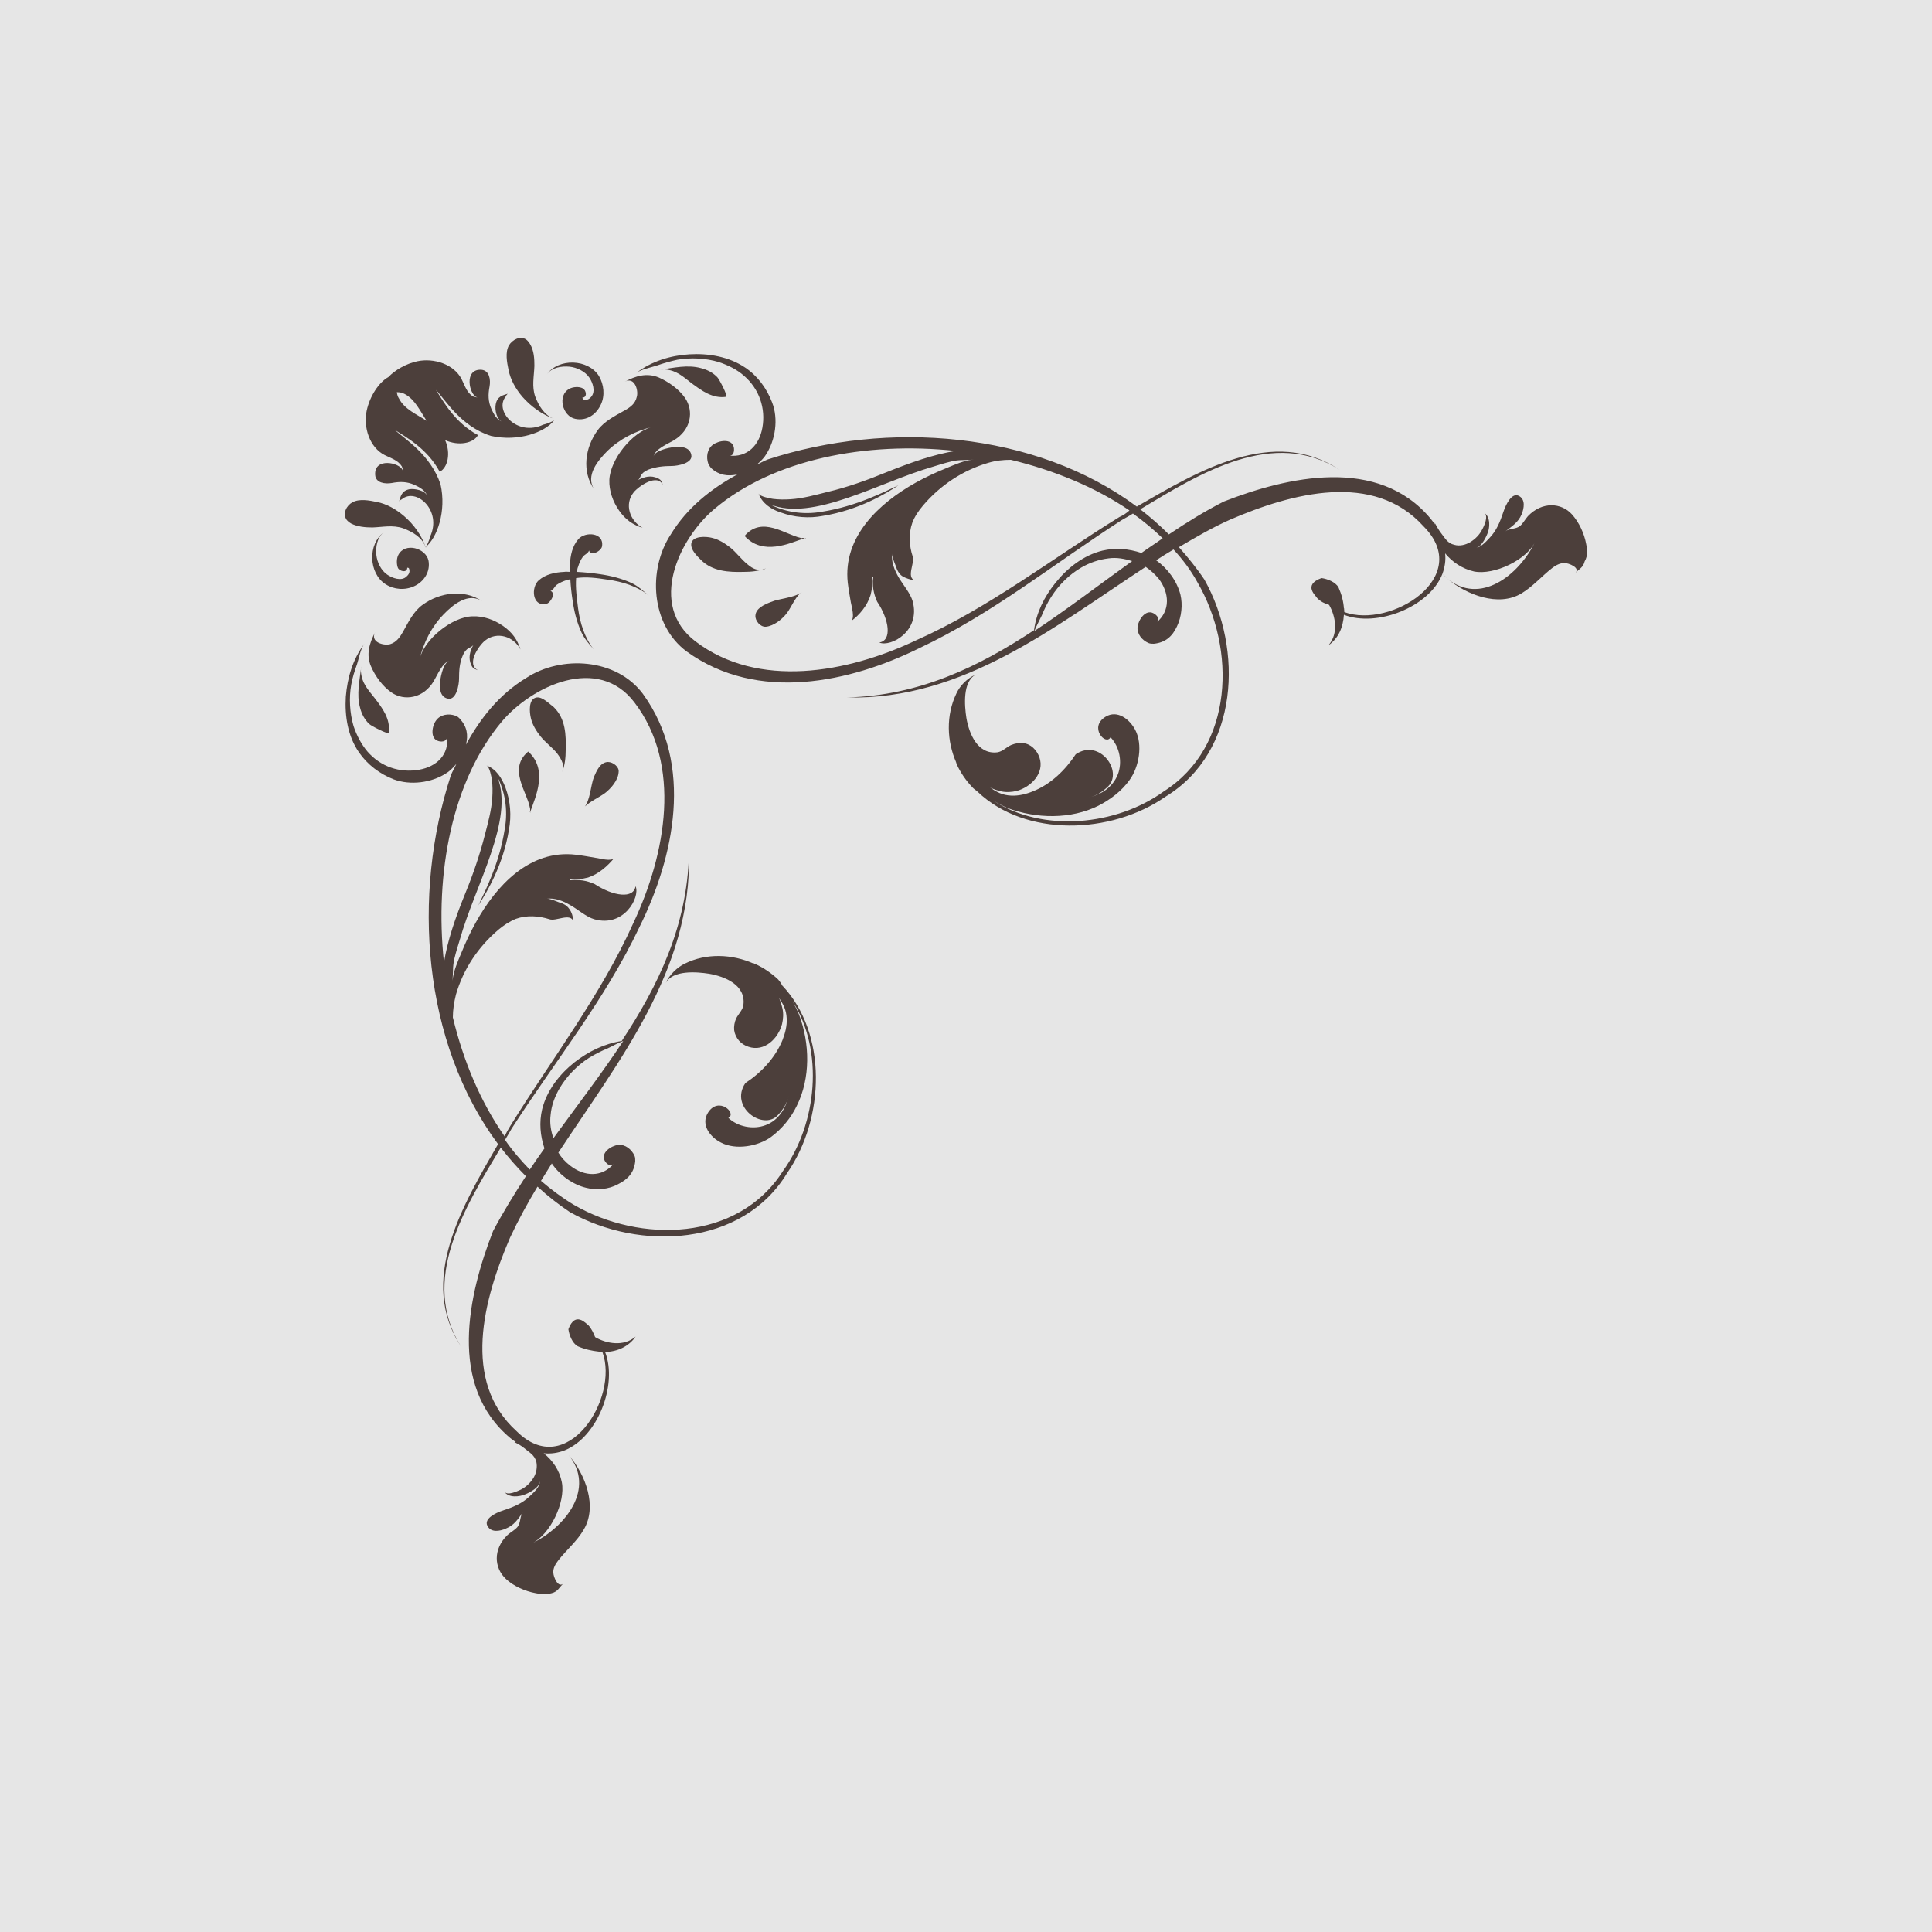 <?xml version="1.0" encoding="utf-8"?>
<!-- Generator: Adobe Illustrator 23.0.0, SVG Export Plug-In . SVG Version: 6.00 Build 0)  -->
<svg version="1.1" id="图层_1" xmlns="http://www.w3.org/2000/svg" xmlns:xlink="http://www.w3.org/1999/xlink" x="0px" y="0px"
	 width="500px" height="500px" viewBox="0 0 500 500" style="enable-background:new 0 0 500 500;" xml:space="preserve">
<style type="text/css">
	.st0{fill:#E6E6E6;}
	.st1{fill:#4C3F3B;}
</style>
<rect class="st0" width="500" height="500"/>
<g>
	<path class="st1" d="M201.4,253.5c-1.7-1.6-3.7-3-5.9-4c-0.1,0-0.2-0.1-0.3-0.1c-0.1-0.1-0.2-0.2-0.4-0.2c0.1,0.1,0.2,0.1,0.3,0.2
		c-5.6-2.5-12.3-2.8-17.9,0c-1.9,0.9-4,2.9-4.9,5c1.8-3.4,8-2.9,11.2-2.4c4.1,0.7,9.5,2.9,8.9,8c-0.1,1.3-1.3,2.4-1.9,3.6
		c-0.4,0.9-0.6,2-0.5,3c0.3,2.1,1.8,3.7,3.7,4.3c4.1,1.4,7.7-2.1,8.7-5.9c0.3-1.3,0.4-2.7,0.1-4c-0.2-0.8-0.6-2.4-1.1-3
		c1.3,1.8,2.1,3.3,2.2,5.6c0.1,1.9-0.4,3.8-1.1,5.6c-1.9,4.6-5.5,8.4-9.6,11.1c-4.2,6.2,4.6,12.4,8.4,8.3c1.4-1.5,2.4-3,2.8-5.1
		c-0.7,3.4-2.7,6.5-6,7.7c-3.2,1.2-7.2,0.4-9.6-1.9c2.3-1.2-2.6-5.7-5.3-1.3c-1.9,3.1,0.6,6.3,3.4,7.7c3.8,2,9.6,1,13-1.5
		c2.8-2.1,5.1-4.9,6.6-8c3.6-7.2,3.4-16.2,0.6-23.6c-0.5-1.2-1.1-2.4-1.7-3.5c8.2,12.8,6.4,31.7-2.5,44
		c-11.6,18.2-36.9,18.7-54.1,8.7c-3-1.8-5.8-3.9-8.5-6.2c0.9-1.5,1.9-3,2.8-4.5c2.1,3.1,5.5,5.5,8.9,6.3c2.7,0.7,5.8,0.4,8.2-0.9
		c2.6-1.3,4.2-3,4.5-6c0-0.5,0-1-0.2-1.4c-0.7-1.6-2.4-3-4.2-2.8c-1.8,0.2-4.6,2-3.5,4.1c0.5,0.9,1.6,1.7,2.4,0.7
		c-3.1,3.7-7.7,3.4-11.3,0.6c-1.3-1-2.3-2.1-3.1-3.4c15.6-23.7,34.5-47.2,33.8-77.2c-0.5,18.6-7.9,33.9-17.4,48.3
		c-4.5,0.7-8.6,2.7-12.2,5.5c-3.9,3.1-7.2,7.3-8.4,12.2c-0.8,3.4-0.5,6.8,0.6,10.1c-1.3,1.8-2.6,3.7-3.8,5.5
		c-2.3-2.4-4.5-4.9-6.4-7.7c0.6-1,1.2-2,1.7-2.9c11.1-17.3,24.2-33.4,33.1-52.2c8.9-18,14.2-41.9,0.9-60.3
		c-6.9-9.3-21.2-10.1-30.3-4.1c-6.9,4.2-11.8,10.4-15.5,17.2c0.6-2.5,0.3-4.6-1.6-6.7c-0.3-0.3-0.7-0.7-1.2-0.8
		c-1.7-0.6-3.8-0.3-4.9,1.2c-1.1,1.4-1.7,4.8,0.6,5.4c1,0.3,2.3,0,2.2-1.3c0.6,4.8-2.7,7.9-7.2,8.7c-5.1,0.9-10-0.8-13.4-4.7
		c-1.6-1.9-2.8-4.2-3.6-6.6c-1-3.4-1.2-7.3-0.6-10.7c0.3-1.8,0.9-3.6,1.5-5.3c0.5-1.5,0.9-4,1.9-5.3c-3,4-4.4,8.8-4.8,13.7
		c-0.3,5,0.5,10.2,3.4,14.4c2.2,3.2,5.4,5.6,9,7c4.3,1.6,9.8,0.9,13.6-1.6c1-0.6,1.8-1.5,2.6-2.4c-0.4,1-1,1.9-1.4,2.9
		c-10.1,30.9-7.4,69.1,12.2,95.5c-9.2,15.9-20.9,35.4-9.5,52.5c-10.9-17.1,0.8-36,10.2-51.6c2,2.6,4.2,5.1,6.5,7.4
		c-3,4.6-5.9,9.3-8.5,14.2c-6.4,16.4-11.8,40,4.5,53.6c0.5,0.4,0.9,0.7,1.4,1c-0.1,0-0.3,0-0.4,0c1,0.5,1.9,1,2.6,1.6
		c1.3,1.1,2.6,1.7,3.1,3.5c0.3,1.4,0,2.9-0.7,4.1c-0.8,1.3-1.9,2.4-3.3,3.1c-0.9,0.4-3.5,1.7-4.3,0.5c1.1,1.7,3.9,1.4,5.5,0.7
		c1.2-0.5,3.7-1.8,3.7-3.4c0.1,1.4-1.4,2.8-2.7,4c-1.9,1.8-4.1,2.7-6.8,3.6c-2.2,0.7-4.9,2.2-4.1,3.9c0.9,1.9,3.2,1.5,4.8,0.8
		c2.2-0.9,3.1-2.4,4.4-4.2c-0.8,1-0.5,2.7-1.4,3.8c-0.7,0.8-1.7,1.3-2.5,2c-3.9,3.7-3.5,8.6-0.5,11.4c2,1.9,5,3.2,7.7,3.7
		c1.4,0.3,2.8,0.4,4.2,0c1.6-0.4,1.9-1.5,3-2.5c-1.4,1.3-2.6-1.8-2.6-2.8c-0.1-1.2,0.6-2.3,1.3-3.2c2.1-2.7,4.9-5,6.6-8
		c3.5-5.9,0.5-14.1-3.9-19.2c6.9,8.6-0.7,18.5-9.5,22.8c4.7-2.3,8.7-10.6,7.7-15.8c-0.6-3.1-2.4-5.7-4.7-7.5
		c1.9,0.2,3.7-0.1,5.3-0.7c8.7-3.4,13.9-17.1,10.6-25.5c3.2-0.1,6.1-1.4,7.9-4c-3.1,2.7-7.6,1.8-10.4,0.2c0,0-0.1-0.1-0.1-0.1
		c-0.4-1-0.9-2.1-1.7-3c-0.5-0.3-3.4-3.9-5.2,1c0.2,1.5,1,3.6,2.4,4.4c1.8,0.8,3.7,1.2,5.5,1.4c0.1,0.1,0.2,0.3,0.2,0.4
		c0-0.1-0.1-0.2-0.1-0.4c0.3,0,0.6,0.1,0.8,0.1c4.4,11.9-9.2,33.5-22.2,20.5c-14.3-12.9-8.6-34.1-1.7-50.1c2.1-4.5,4.5-8.9,7.1-13.2
		c2.6,2.4,5.4,4.6,8.4,6.6c18,10.1,44.6,9,56.2-10.1c9.8-14.1,10.5-36.2-1.3-48.6C202.2,254.5,201.8,254,201.4,253.5z M144.9,281.5
		c1.8-3,4.5-5.8,7.5-7.7c1.6-1,3.2-1.8,4.9-2.5c1.1-0.5,2.6-1.4,4-1.9c-5.6,8.5-12,16.8-18.1,25.2c-0.6-1.9-1-3.9-0.7-6.1
		C142.7,286.1,143.6,283.7,144.9,281.5z M117.2,263.3c0-1.9,0.3-3.9,0.8-5.9c1.9-6.6,5.8-12.4,11-16.8c1.3-1.1,2.8-2.1,4.5-2.8
		c2.8-1,5.9-0.8,8.7,0.1c1.7,0.6,5.3-1.7,6.2,0.5c-0.1-1.1-0.4-2.3-1.1-3.2c-0.6-0.9-1.6-1.4-2.7-1.7c-0.8-0.3-2.3-1-3.1-0.9
		c2.1-0.3,4.3,0.6,6,1.6c2,1.1,4.2,3.1,6.3,3.7c7.7,2.2,11.9-5.7,10.7-8.5c0-0.1,0-0.1,0-0.2c-0.4,3.6-5.9,2.7-10.6-0.4
		c-2.2-1-4.3-1.2-6.3-1l0-0.2c1.4,0.1,3-0.1,4.6-0.5c2.7-0.9,5-2.9,6.8-5.1c-0.8,1.1-3.8,0.1-4.9,0c-1.7-0.3-3.4-0.6-5.1-0.8
		c-11.9-1.4-20.6,8-25.9,17.6c-1.4,2.5-2.6,5.1-3.7,7.8c-1,2.4-2,4.6-2.3,7.2c0.2-1.9,0-3.7,0.5-5.7c0.4-1.7,0.9-3.3,1.4-4.9
		c3.9-14,14.2-31,9.7-42.2c1.8,3.5,2.9,8.3,1.9,13.7c-1.4,8.9-5.1,16-6.8,19.6c2.2-3.4,6.4-10.4,7.9-19.5c0.7-3.7,0.4-7.5-0.9-11
		c-0.9-2.4-2.4-4.8-4.9-5.7c0.8,0.3,1.3,3,1.4,3.7c0.2,1.5,0.2,3.1,0.1,4.6c-0.2,3.3-1.1,6.5-1.9,9.6c-1.3,5.1-3,10.1-5,15
		c-2.7,6.6-4.7,12.5-5.6,18.1c-2.5-23.3,2.2-47.2,15-62.4c7.8-9.2,24.9-17.3,34.3-4.9c12.3,16.1,8.2,39.1-0.3,57.1
		c-8.4,18.7-21.1,35.1-31.9,52.6c-0.5,0.8-1,1.7-1.4,2.6C124.3,285.1,119.9,274.5,117.2,263.3z"/>
	<path class="st1" d="M125.5,165.8c3.1-2.5,7.5-1.1,9.2,2.3c-0.8-2.6-2.2-4.5-4.5-6.1c-2.3-1.6-5-2.6-7.9-2.5
		c-5.3,0.1-12.6,6-13.7,11.1c1-4.3,3.1-8.4,6.2-11.6c2.4-2.5,6.4-5.8,10-3.4c-4.7-3.2-11-2.3-15.4,0.9c-2.4,1.7-3.7,4.5-5.1,7
		c-0.8,1.4-1.7,2.7-3.3,3.2c-1.8,0.5-5.3-0.6-3.9-3.1c-1.5,2.8-2.4,5.8-1.1,8.8c1.1,2.6,3,5.2,5.3,6.8c3.3,2.3,8.3,1.6,11-3
		c0.9-1.5,2.2-4.8,4.1-5.2c-1.6,0.3-2.3,3.9-2.5,5.2c-0.2,1.7-0.1,4.2,2,4.6c2.2,0.5,2.9-3.6,2.9-5.1c0-2,0.1-4,0.9-5.9
		c0.3-0.7,0.6-1.3,1.2-1.8c0.5-0.4,1.2-0.5,1.6-1.1c-0.9,1.7-1.4,3.4-0.5,5.3c0.5,1,0.9,0.9,1.8,1.3
		C120.5,172,123.9,167.1,125.5,165.8z"/>
	<path class="st1" d="M137.1,208.9c0.1,0.3,0.1,0.5,0.1,0.6c0,0.2,0,0.3,0,0.5c0-0.1,0-0.1,0.1-0.1c1.3-3.7,4.6-10.7-0.6-15.4
		C131.4,198.9,136.4,205,137.1,208.9z"/>
	<path class="st1" d="M96.4,136.5c2.7-0.1,5.2-0.7,7.9,0.2c2.4,0.9,4.9,2.3,5.8,4.8c0,0,0,0,0,0.1c0,0,0,0,0,0l0,0l0,0
		c3-2.3,5.5-9.3,3.9-16.3c-2.6-7.7-9.3-11.7-11.9-14.1l0.3,0.2c2.6,1.7,8.2,4.7,11.4,10.7c2.1-1.1,2.9-4.8,1.4-8.2
		c3.5,1.6,7.4,0.8,8.5-1.3c-6-3.2-9-8.8-10.7-11.4l-0.2-0.3c2.5,2.6,6.4,9.4,14.2,11.9c7.1,1.6,14-0.9,16.4-4
		c-0.9,0.5-1.9,0.9-2.8,1.1c-6.8,3.2-12.8-3.6-9.7-7.3c0.1-0.3,0.3-0.5,0.5-0.7c-1.2,0.4-2.7,0.6-3.1,2.7c-0.3,1.4,0.2,4.1,1.8,4.6
		c-1.5-0.5-2.3-2-2.9-3.3c-0.9-2-0.9-3.8-0.5-5.9c0.3-1.7,0-4.1-2.1-4.3c-4.6-0.3-3.2,6.4-1.2,7.1l0.1,0.1c-0.1-0.1-0.9-0.2-1.1-0.3
		c-1.6-1-2.1-2.8-2.9-4.4c-2-4-7.3-5.6-11.5-4.7c-2.9,0.6-5.8,2.3-7.5,4.1c-2.4,1.3-4.8,4.9-5.6,8.7c-0.9,4.2,0.7,9.5,4.7,11.5
		c1.6,0.8,3.4,1.3,4.4,2.9c0.1,0.2,0.3,1,0.3,1.1l-0.1-0.1c-0.7-2-7.4-3.4-7.1,1.2c0.1,2.1,2.6,2.4,4.3,2.1c2.1-0.4,3.9-0.4,5.9,0.5
		c1.3,0.6,2.8,1.4,3.3,2.9c-0.5-1.5-3.3-2-4.6-1.8c-2.1,0.4-2.3,1.9-2.7,3.1c0.2-0.2,0.5-0.4,0.7-0.5c3.7-3.1,10.5,2.9,7.3,9.7
		c-0.2,1-0.7,1.9-1.1,2.8c-1.1-3.2-3.1-6-5.7-8.2c-2-1.7-4.4-3.1-7-3.6c-1.9-0.4-4.5-0.9-6.3,0.1c-1.5,0.8-2.6,2.9-1.5,4.5
		c0.3,0.4,0.7,0.7,1.2,1C92.5,136.3,94.5,136.5,96.4,136.5z M110.4,108.9c-2.6-1.7-5.7-3-7.1-5.7c-0.4-0.6-0.5-1.1-0.6-1.7
		c0.7,0,1.4,0.1,2.1,0.5C107.4,103.4,108.7,106.3,110.4,108.9z"/>
	<path class="st1" d="M93.2,183.2c0.4,1.6,1.2,3.1,2.4,4.2c0.4,0.4,4.9,2.8,5,2.2c0.5-3.5-1.6-6.3-3.6-8.9c-1.8-2.3-3.4-3.9-3.6-7
		c0-0.4,0-0.8,0.1-1.2C93.1,176,92.2,179.7,93.2,183.2z"/>
	<path class="st1" d="M137.2,210.3c0.1-0.1,0.1-0.1,0-0.3c0,0,0.1,0,0-0.1c-0.1,0.1-0.1,0.1-0.1,0.1
		C137.2,210.1,137.2,210.2,137.2,210.3z"/>
	<path class="st1" d="M138.9,180.5c-2.2,0.3-1.9,3.8-1.5,5.4c0.4,1.7,1.4,3.3,2.5,4.7c1.3,1.6,3,2.8,4.3,4.4
		c0.6,0.8,1.1,1.6,1.4,2.5c0.2,0.7,0.2,1.5-0.1,2.3c0.7-1.8,0.9-3.8,0.9-5.7c0.1-3.9,0-8.1-3.1-11.1
		C142.1,182.1,140.4,180.3,138.9,180.5z"/>
	<path class="st1" d="M157.3,197.2c-2,0.1-2.9,2.3-3.6,3.9c-0.9,2.4-0.9,6-2.6,8c0.1-0.1,0.2-0.3,0.3-0.4c1.5-1.4,3.4-2.2,5.1-3.4
		c1.6-1.2,3.5-3.4,3.6-5.5C160.3,198.5,158.7,197.2,157.3,197.2z"/>
	<path class="st1" d="M147.4,94.9c1.9,0.2,4,1.2,5.1,2.8c0.9,1.3,1.7,3.6,0.5,5c-0.6,0.7-1.3,1-2.2,0.6c0-0.1,0-0.3-0.1-0.4
		c1.4,0,1-2,0.1-2.4c-0.9-0.5-2.5-0.4-3.4,0.1c-3.3,1.7-1.8,7.2,1.5,7.8c2.9,0.6,5.4-1.1,6.6-3.7c1.1-2.3,0.8-5.2-0.5-7.4
		c-2.8-4.4-10.4-4.7-13.5-0.4C142.8,95.1,145.3,94.7,147.4,94.9z"/>
	<path class="st1" d="M410.5,140.8c-0.5-2.7-1.8-5.6-3.7-7.7c-2.7-3-7.7-3.4-11.4,0.5c-0.7,0.8-1.2,1.8-2,2.5
		c-1.1,0.9-2.8,0.6-3.8,1.4c1.8-1.4,3.3-2.3,4.2-4.4c0.6-1.5,1.1-3.9-0.8-4.8c-1.7-0.8-3.2,2-3.9,4.1c-0.9,2.7-1.8,4.9-3.6,6.8
		c-1.2,1.3-2.6,2.7-4,2.7c1.6,0.1,2.9-2.5,3.4-3.7c0.7-1.5,0.9-4.4-0.8-5.5c1.2,0.8,0,3.4-0.5,4.3c-0.7,1.4-1.8,2.5-3.1,3.3
		c-1.2,0.7-2.7,1.1-4.1,0.7c-1.8-0.4-2.4-1.7-3.5-3.1c-0.6-0.8-1.1-1.7-1.6-2.6c0,0.1,0,0.2,0,0.4c-0.3-0.5-0.6-0.9-1-1.4
		c-13.6-16.4-37.2-10.9-53.6-4.5c-4.9,2.5-9.6,5.4-14.2,8.5c-2.3-2.3-4.8-4.5-7.4-6.5c15.6-9.4,34.5-21.1,51.6-10.2
		c-17.1-11.4-36.6,0.3-52.5,9.5c-26.4-19.6-64.5-22.3-95.5-12.2c-1,0.4-1.9,0.9-2.9,1.4c0.9-0.8,1.8-1.6,2.4-2.6
		c2.5-3.8,3.3-9.3,1.6-13.6c-1.4-3.6-3.7-6.8-7-9c-4.2-2.8-9.4-3.7-14.4-3.4c-4.9,0.3-9.8,1.8-13.7,4.8c1.2-0.9,3.8-1.4,5.3-1.9
		c1.7-0.6,3.5-1.1,5.3-1.5c3.5-0.6,7.4-0.4,10.7,0.6c2.4,0.8,4.7,1.9,6.6,3.6c3.9,3.4,5.6,8.4,4.7,13.4c-0.8,4.5-3.9,7.8-8.7,7.2
		c1.3,0.2,1.5-1.2,1.3-2.2c-0.6-2.3-3.9-1.7-5.4-0.6c-1.5,1.1-1.8,3.2-1.2,4.9c0.2,0.4,0.5,0.9,0.8,1.2c2,1.8,4.2,2.1,6.7,1.6
		c-6.8,3.7-13,8.6-17.2,15.5c-6,9.1-5.2,23.4,4.1,30.3c18.4,13.3,42.3,8,60.3-0.9c18.9-8.9,35-22,52.3-33.1c1-0.6,2-1.1,2.9-1.7
		c2.8,2,5.3,4.1,7.7,6.4c-1.8,1.3-3.7,2.5-5.5,3.8c-3.3-1.1-6.7-1.4-10.1-0.6c-4.9,1.2-9.1,4.5-12.2,8.4c-2.9,3.6-4.9,7.7-5.5,12.2
		c-14.4,9.5-29.7,16.9-48.3,17.4c30,0.7,53.5-18.3,77.2-33.8c1.3,0.9,2.4,1.9,3.4,3.1c2.7,3.6,3.1,8.2-0.6,11.3
		c1-0.8,0.2-1.9-0.8-2.4c-2.1-1.1-3.9,1.8-4.1,3.5c-0.2,1.9,1.2,3.5,2.8,4.2c0.4,0.2,1,0.2,1.4,0.2c3-0.3,4.8-1.9,6-4.5
		c1.2-2.5,1.5-5.6,0.9-8.2c-0.9-3.5-3.3-6.8-6.3-8.9c1.5-1,3-1.9,4.5-2.8c2.4,2.6,4.5,5.4,6.2,8.5c10,17.2,9.5,42.5-8.7,54.1
		c-12.3,8.9-31.2,10.7-44,2.5c1.1,0.6,2.3,1.3,3.5,1.8c7.4,2.8,16.4,3,23.6-0.6c3.1-1.6,6-3.8,8-6.6c2.5-3.4,3.5-9.2,1.5-13
		c-1.4-2.7-4.6-5.3-7.7-3.4c-4.4,2.7,0.1,7.6,1.3,5.3c2.4,2.5,3.1,6.5,1.9,9.6c-1.3,3.3-4.3,5.3-7.7,6c2.1-0.4,3.6-1.4,5.1-2.8
		c4.1-3.9-2.1-12.6-8.3-8.4c-2.7,4.1-6.5,7.8-11.1,9.6c-1.7,0.7-3.7,1.2-5.6,1.1c-2.3-0.1-3.8-0.9-5.6-2.2c0.7,0.5,2.2,0.9,3,1.1
		c1.3,0.3,2.7,0.2,4-0.1c3.7-1,7.3-4.6,5.9-8.7c-0.7-1.9-2.2-3.5-4.3-3.7c-1-0.1-2,0.1-3,0.5c-1.2,0.5-2.2,1.7-3.6,1.9
		c-5.1,0.6-7.3-4.8-8-8.9c-0.5-3.2-1-9.4,2.4-11.2c-2.2,0.9-4.1,2.9-5,4.9c-2.7,5.6-2.5,12.3,0,17.9c-0.1-0.1-0.1-0.2-0.2-0.3
		c0.1,0.1,0.2,0.2,0.2,0.4c0,0.1,0.1,0.2,0.1,0.3c1,2.2,2.4,4.2,4,5.9c0.4,0.5,1,0.8,1.4,1.2c12.4,11.8,34.5,11.1,48.6,1.3
		c19.1-11.6,20.2-38.2,10.1-56.2c-2-3-4.3-5.8-6.6-8.4c4.4-2.6,8.7-5.1,13.2-7.1c16-6.9,37.2-12.6,50.1,1.7
		c13.1,13.1-8.5,26.6-20.5,22.2c0-0.3,0-0.6-0.1-0.8c0.1,0,0.3,0.1,0.4,0.1c-0.1-0.1-0.3-0.1-0.4-0.2c-0.1-1.8-0.6-3.7-1.4-5.5
		c-0.8-1.4-2.9-2.2-4.4-2.4c-5,1.8-1.3,4.7-1.1,5.2c0.9,0.9,1.9,1.4,3,1.7c0,0,0.1,0.1,0.1,0.1c1.6,2.8,2.5,7.3-0.2,10.4
		c2.6-1.8,3.8-4.7,4-7.9c8.4,3.3,22.1-1.9,25.5-10.6c0.4,0.4,0.8,0.8,1.3,1.2c-0.4-0.4-0.9-0.8-1.3-1.2c0.6-1.7,0.9-3.4,0.7-5.3
		c1.8,2.2,4.4,4,7.5,4.7c5.2,1,13.6-3,15.8-7.7c-4.3,8.8-14.3,16.5-22.8,9.5c5.1,4.3,13.3,7.4,19.2,3.9c3-1.8,5.3-4.5,8-6.6
		c0.9-0.7,2-1.3,3.2-1.3c1,0,4.2,1.2,2.8,2.6c1-1.1,2-1.4,2.4-3C411,143.7,410.8,142.2,410.5,140.8z M289.7,133.8
		c-17.5,10.8-33.9,23.6-52.6,31.9c-17.9,8.5-40.9,12.6-57.1,0.3c-12.4-9.4-4.3-26.6,4.9-34.3c15.2-12.8,39.1-17.5,62.4-15
		c-5.7,0.9-11.6,3-18.1,5.6c-4.9,2-9.9,3.8-15,5c-3.2,0.8-6.4,1.7-9.6,1.9c-1.5,0.1-3.1,0.1-4.6-0.1c-0.7-0.1-3.4-0.6-3.7-1.4
		c0.9,2.5,3.2,4.1,5.7,4.9c3.5,1.3,7.4,1.6,11,0.9c9.2-1.5,16.2-5.7,19.5-7.9c-3.7,1.7-10.8,5.4-19.6,6.8c-5.4,1-10.2-0.1-13.7-1.9
		c11.2,4.6,28.3-5.7,42.2-9.7c1.6-0.5,3.2-1,4.9-1.4c1.9-0.5,3.8-0.2,5.7-0.5c-2.6,0.3-4.8,1.3-7.2,2.3c-2.7,1.1-5.3,2.3-7.8,3.7
		c-9.5,5.3-18.9,14-17.6,25.9c0.2,1.7,0.5,3.4,0.8,5.1c0.2,1.1,1.1,4.1,0,4.9c2.3-1.7,4.2-4,5.1-6.8c0.4-1.6,0.6-3.2,0.5-4.6l0.2,0
		c-0.3,1.9,0,4.1,1,6.3c3.1,4.6,4,10.2,0.4,10.6c0.1,0,0.1,0,0.2,0c2.9,1.2,10.7-2.9,8.6-10.7c-0.6-2.1-2.6-4.4-3.7-6.3
		c-1-1.8-1.9-3.9-1.6-6c-0.1,0.8,0.6,2.3,0.9,3.1c0.3,1,0.8,2.1,1.7,2.7c1,0.6,2.1,0.9,3.2,1.1c-2.2-0.9,0.1-4.5-0.5-6.2
		c-0.9-2.7-1.1-5.9-0.1-8.7c0.6-1.6,1.6-3.1,2.8-4.5c4.4-5.2,10.3-9.1,16.8-11c2-0.6,3.9-0.8,5.9-0.8c11.2,2.7,21.9,7.1,30.7,13.1
		C291.4,132.9,290.6,133.4,289.7,133.8z M267.7,163.3c0.5-1.3,1.4-2.9,1.9-4c0.7-1.7,1.5-3.4,2.5-4.9c1.9-3,4.6-5.7,7.7-7.5
		c2.2-1.3,4.6-2.1,7.1-2.4c2.1-0.3,4.1,0.1,6.1,0.7C284.5,151.3,276.3,157.6,267.7,163.3z"/>
	<path class="st1" d="M161.7,106.2c-2.5,1.4-5.3,2.8-7,5.1c-3.3,4.5-4.2,10.7-0.9,15.4c-2.4-3.6,1-7.6,3.4-10
		c3.2-3.1,7.3-5.2,11.6-6.2c-5.1,1.2-10.9,8.4-11.1,13.7c-0.1,2.8,0.9,5.6,2.5,7.9c1.6,2.3,3.5,3.7,6.1,4.5
		c-3.3-1.8-4.8-6.1-2.3-9.2c1.3-1.6,6.2-5,7.6-1.8c-0.4-0.9-0.3-1.3-1.3-1.8c-1.9-0.9-3.6-0.4-5.3,0.5c0.6-0.3,0.7-1.1,1.1-1.6
		c0.5-0.6,1.1-0.9,1.8-1.2c1.9-0.7,3.9-0.9,5.9-0.9c1.5,0,5.6-0.7,5.1-2.9c-0.4-2.1-2.9-2.2-4.6-2c-1.3,0.2-4.9,0.9-5.2,2.5
		c0.4-2,3.7-3.3,5.2-4.2c4.6-2.7,5.3-7.6,3-11c-1.6-2.3-4.3-4.2-6.8-5.3c-3.1-1.3-6.1-0.4-8.8,1.1c2.5-1.4,3.6,2.2,3.1,3.9
		C164.4,104.5,163.1,105.4,161.7,106.2z"/>
	<path class="st1" d="M207.2,139.2c-3.9-0.8-10-5.8-14.5-0.5c4.7,5.2,11.7,1.9,15.4,0.6c0.1-0.1,0.1-0.1,0.1-0.1c-0.1,0-0.3,0-0.5,0
		C207.6,139.3,207.4,139.3,207.2,139.2z"/>
	<path class="st1" d="M157.2,150c3.8,0.5,7.7,1.7,10.7,4.1c-1.4-1.1-2.7-2.4-4.4-3.2c-2.6-1.2-5.4-1.9-8.2-2.3c-2-0.3-4-0.5-6-0.6
		c0.1-0.4,0.1-0.9,0.3-1.3c0.3-1,0.7-1.9,1.3-2.7c0.3-0.4,1.6-1,1.5-1.6c0.5,1.7,3.2,0.2,3.4-1c0.6-3.6-4.3-3.9-6.1-1.9
		c-1.6,1.8-2.1,4.3-2.2,6.6c0,0.6,0,1.2,0,1.9c-0.5,0-1-0.1-1.5,0c-2.3,0.1-4.8,0.6-6.6,2.2c-2,1.8-1.7,6.8,1.9,6.1
		c1.2-0.2,2.7-2.9,1.1-3.4c0.6,0.1,1.2-1.2,1.6-1.5c0.8-0.6,1.8-1,2.7-1.3c0.3-0.1,0.6-0.1,0.9-0.2c0.1,1.8,0.3,3.7,0.6,5.6
		c0.4,2.8,1.1,5.6,2.3,8.2c0.8,1.7,2,3,3.2,4.4c-2.4-3-3.6-6.9-4.1-10.7c-0.3-2.5-0.7-5.2-0.5-7.8
		C151.8,149.2,154.6,149.6,157.2,150z"/>
	<path class="st1" d="M135.2,102.7c2.2,2.5,5.1,4.6,8.2,5.7c-2.5-0.9-4-3.4-4.9-5.8c-0.9-2.6-0.3-5.1-0.2-7.9c0-1.9-0.1-3.9-1.1-5.6
		c-0.3-0.5-0.6-0.9-1-1.2c-1.5-1.1-3.6,0-4.5,1.5c-1,1.8-0.5,4.4-0.1,6.3C132.1,98.3,133.5,100.7,135.2,102.7z"/>
	<path class="st1" d="M187.9,102.7c0.6-0.1-1.8-4.6-2.2-5c-1.1-1.2-2.6-2-4.2-2.4c-3.5-1-7.2-0.1-10.7,0.4c0.4-0.1,0.8-0.1,1.2-0.1
		c3,0.2,4.7,1.8,7,3.6C181.6,101.1,184.4,103.2,187.9,102.7z"/>
	<path class="st1" d="M208.3,139.3C208.3,139.3,208.3,139.3,208.3,139.3c0.2,0.1,0.3,0.1,0.3,0c-0.1,0-0.1,0-0.2,0
		C208.3,139.2,208.3,139.2,208.3,139.3z"/>
	<path class="st1" d="M195.9,147.4c-1-0.2-1.8-0.8-2.5-1.4c-1.6-1.3-2.8-3-4.4-4.3c-1.4-1.1-3-2.1-4.7-2.5c-1.5-0.4-5.1-0.6-5.4,1.5
		c-0.2,1.6,1.5,3.2,2.5,4.2c3,3,7.2,3.2,11.1,3.1c1.9,0,3.9-0.2,5.7-0.9C197.4,147.6,196.6,147.6,195.9,147.4z"/>
	<path class="st1" d="M195.5,159.3c-0.1,1.4,1.3,3,2.7,2.9c2.1-0.2,4.3-2,5.5-3.6c1.2-1.7,1.9-3.6,3.4-5.1c0.1-0.1,0.2-0.2,0.4-0.3
		c-2,1.6-5.7,1.6-8,2.6C197.9,156.4,195.6,157.4,195.5,159.3z"/>
	<path class="st1" d="M99.8,151.2c2.2,1.4,5,1.6,7.4,0.5c2.6-1.2,4.2-3.8,3.7-6.6c-0.7-3.3-6.1-4.8-7.8-1.5
		c-0.5,0.9-0.5,2.5-0.1,3.4c0.5,0.9,2.4,1.3,2.4-0.1c0.1,0,0.3,0.1,0.4,0.1c0.4,0.9,0.1,1.6-0.6,2.2c-1.3,1.3-3.7,0.4-5-0.5
		c-1.6-1.1-2.6-3.2-2.8-5.1c-0.2-2.1,0.2-4.6,2-5.9C95.1,140.8,95.4,148.4,99.8,151.2z"/>
</g>
<g>
</g>
<g>
</g>
<g>
</g>
<g>
</g>
<g>
</g>
<g>
</g>
<g>
</g>
<g>
</g>
<g>
</g>
<g>
</g>
<g>
</g>
<g>
</g>
<g>
</g>
<g>
</g>
<g>
</g>
</svg>

